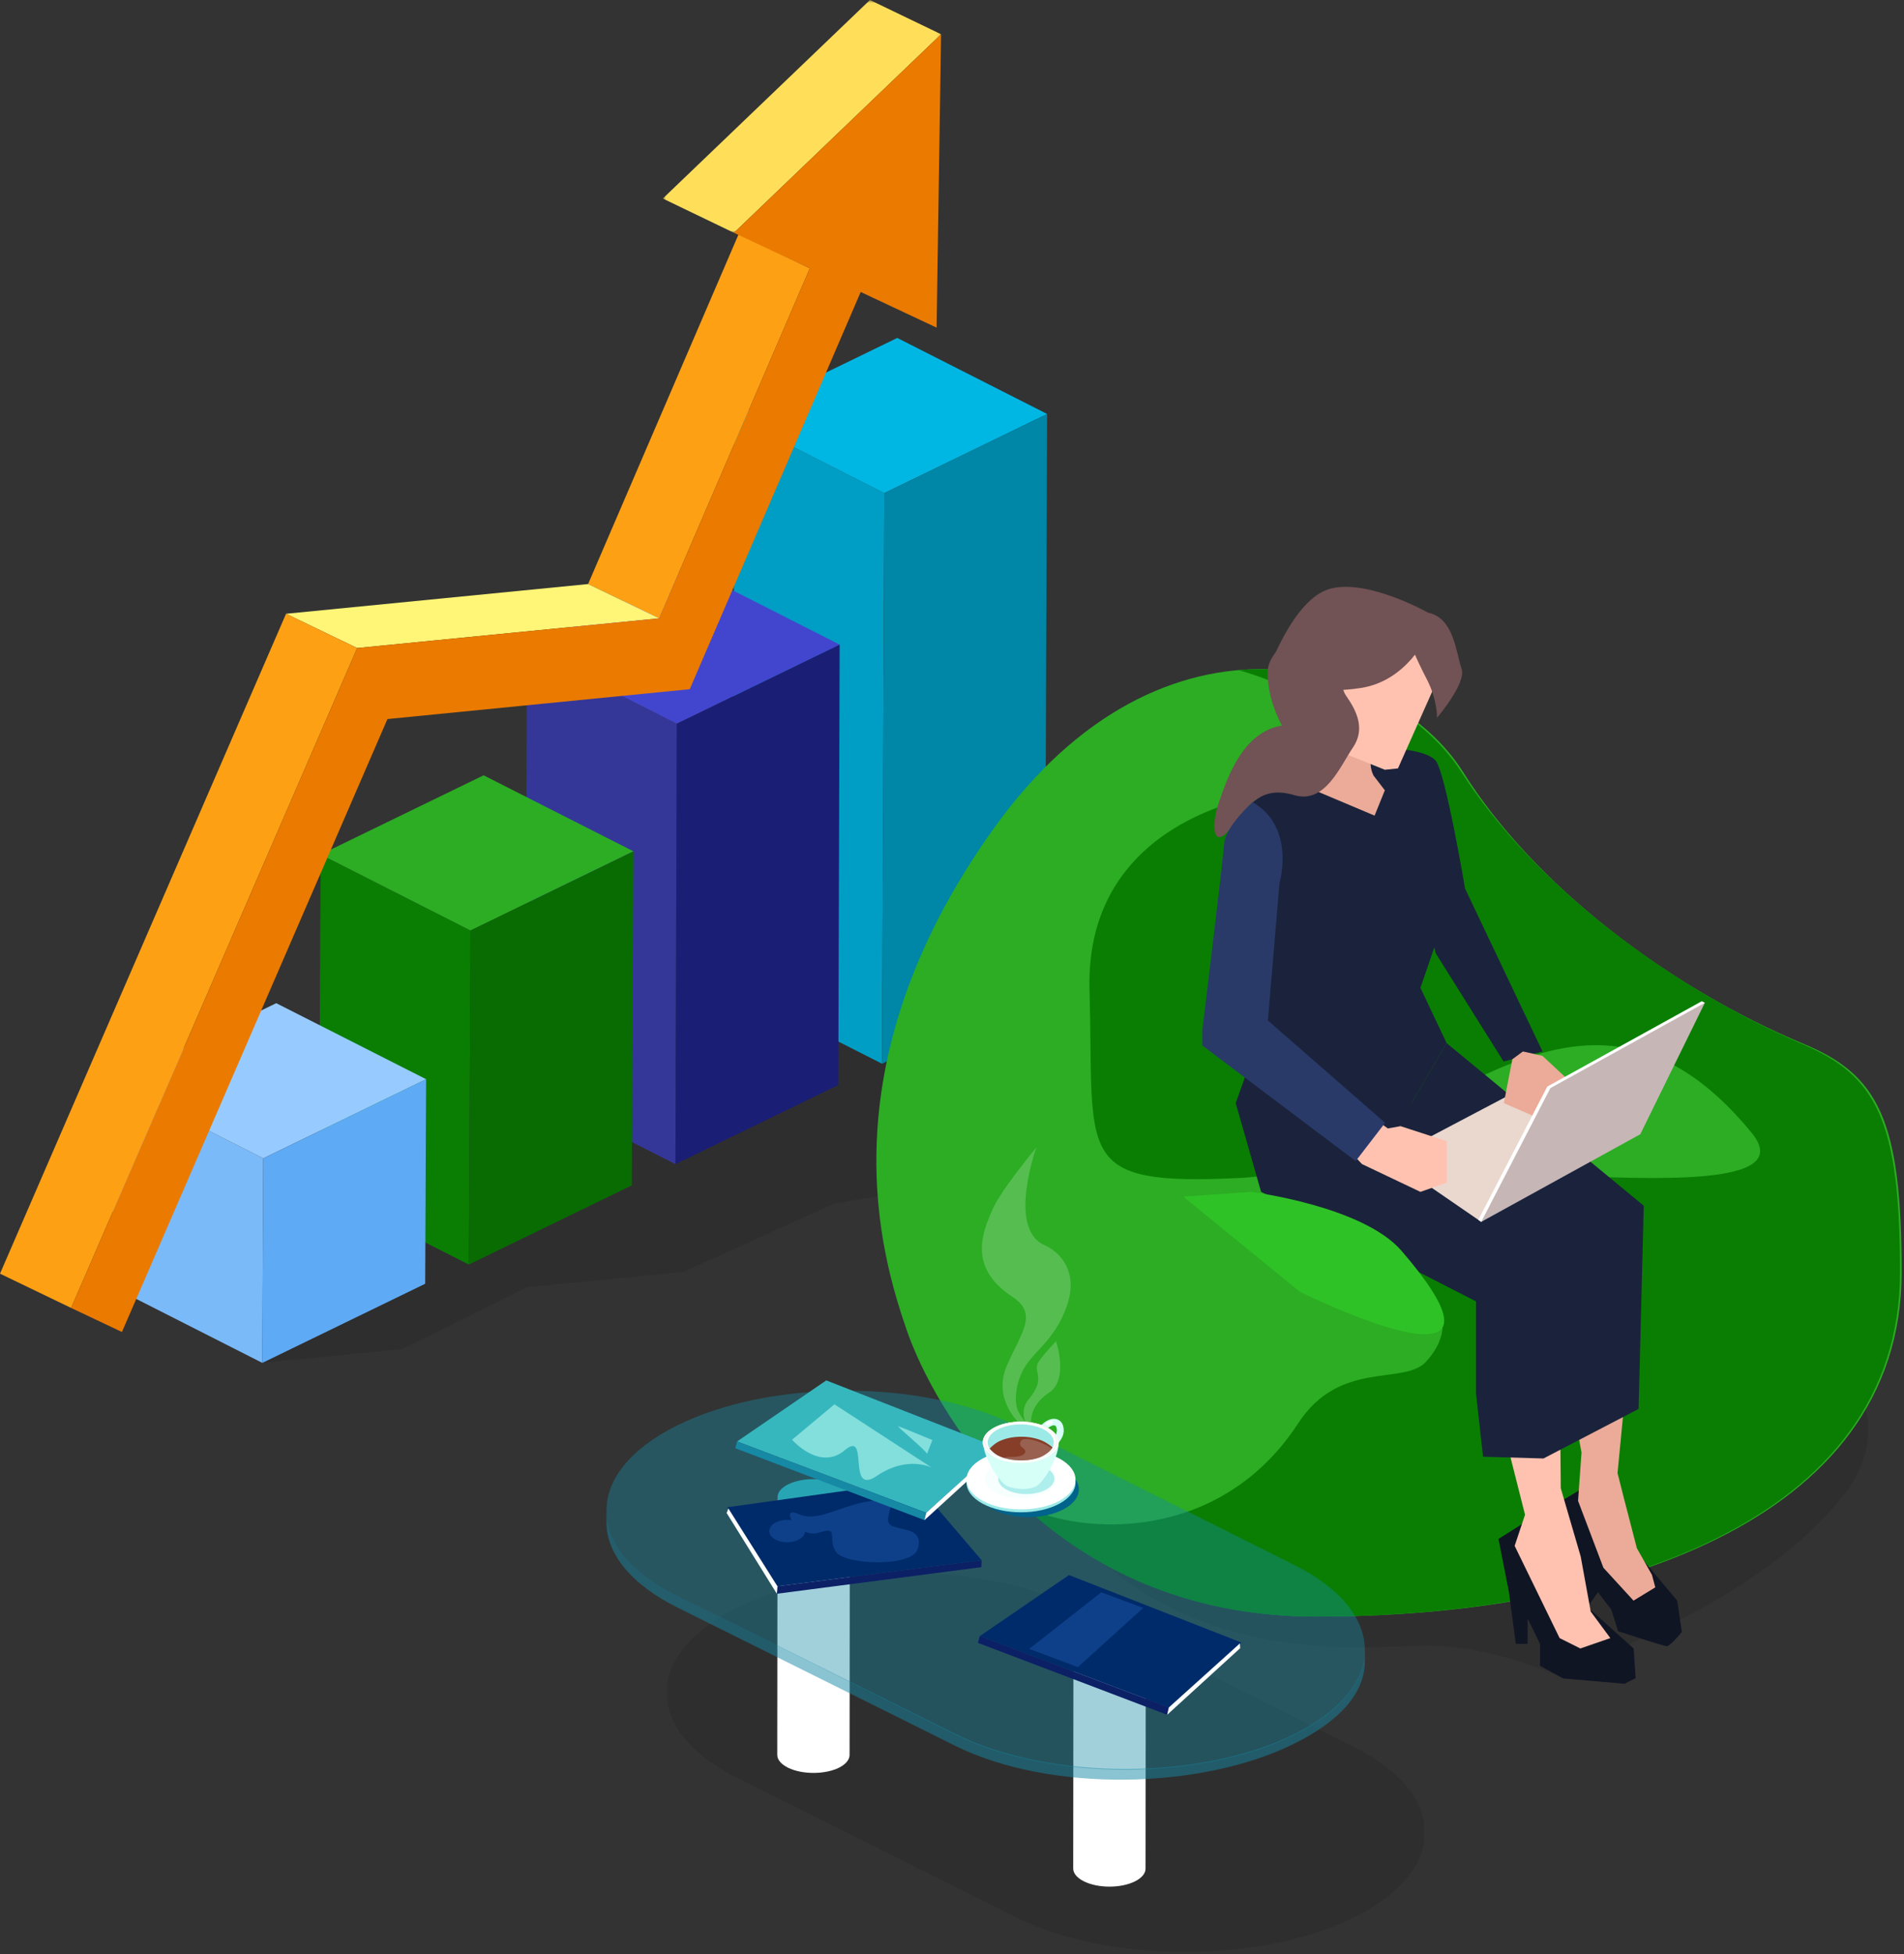 <svg xmlns="http://www.w3.org/2000/svg" xmlns:xlink="http://www.w3.org/1999/xlink" width="536" height="550" viewBox="0 0 536 550">
  <rect x="0" y="0" width="536" height="550" fill="#333333" stroke="none"/>
  <defs>
    <polygon id="wealth_future_icn-a" points=".588 .605 78.924 .605 78.924 66.123 .588 66.123"/>
    <polygon id="wealth_future_icn-c" points=".636 .314 214.131 .314 214.131 107 .636 107"/>
  </defs>
  <g fill="none" fill-rule="evenodd" transform="translate(0 -1)">
    <g transform="translate(0 .395)">
      <polygon fill="#000" fill-opacity=".1" points="265.083 254.161 80.55 347.956 73.851 384.18 113.326 380.259 148.337 362.897 192.354 358.583 234.818 339.349 266.634 334.067 313.374 311.763 343.294 308.145 387.38 286.835 330.104 261.932"/>
      <polygon fill="#009EC4" points="206.128 278.589 248.319 299.988 248.939 139.385 206.746 117.985"/>
      <polygon fill="#00B7E4" points="206.746 117.985 248.938 139.384 294.779 117.115 252.588 95.716"/>
      <polygon fill="#0086A6" points="248.319 299.988 294.16 277.718 294.779 117.115 248.938 139.384"/>
      <polygon fill="#343798" points="147.96 306.846 190.151 328.245 190.529 204.29 148.337 182.891"/>
      <polygon fill="#4246CF" points="148.337 182.891 190.529 204.29 236.37 182.021 194.178 160.621"/>
      <polygon fill="#1B1E75" points="190.151 328.246 235.993 305.976 236.37 182.021 190.529 204.291"/>
      <polygon fill="#0A7E03" points="89.792 335.104 131.983 356.503 132.462 262.493 90.271 241.092"/>
      <polygon fill="#2CAD24" points="90.271 241.093 132.462 262.493 178.335 240.207 136.144 218.809"/>
      <polygon fill="#096C03" points="131.983 356.504 177.857 334.22 178.335 240.207 132.463 262.493"/>
      <polygon fill="#7BBAF9" points="31.659 362.779 73.851 384.179 74.115 326.611 31.923 305.212"/>
      <polygon fill="#97CBFF" points="31.922 305.212 74.114 326.611 119.955 304.342 77.763 282.942"/>
      <polygon fill="#5FAAF5" points="73.851 384.179 119.692 361.909 119.955 304.341 74.115 326.611"/>
      <polygon fill="#FDA014" points="185.578 174.626 165.554 164.983 207.949 66.475 227.974 76.118"/>
      <g transform="translate(186)">
        <mask id="wealth_future_icn-b" fill="#fff">
          <use xlink:href="#wealth_future_icn-a"/>
        </mask>
        <polygon fill="#FFDF5A" points="20.611 66.123 .588 56.48 58.9 .604 78.924 10.248" mask="url(#wealth_future_icn-b)"/>
      </g>
      <polygon fill="#FFF576" points="100.55 182.988 80.527 173.344 165.554 164.983 185.578 174.626"/>
      <polygon fill="#FDA014" points="20.023 368.712 .001 359.069 80.526 173.345 100.549 182.988"/>
      <polygon fill="#EA7A00" points="206.611 66.123 264.924 10.248 263.667 92.819 242.297 82.781 194.171 194.574 109.069 202.978 34.327 375.482 20.023 368.712 100.549 182.988 185.578 174.626 227.973 76.118"/>
    </g>
    <path fill="#000" fill-opacity=".1" d="M513.194,379.633 C513.194,379.633 537.737,398.142 518.737,422.142 C499.737,446.142 465.783,460.167 465.783,460.167 L439.737,473.142 C439.737,473.142 420.737,464.142 401.737,464.142 C382.737,464.142 302.737,476.142 276.737,383.142 C250.737,290.142 513.194,379.633 513.194,379.633"/>
    <path fill="#2CAD24" d="M507.842,294.829 C469.476,278.844 431.749,249.951 411.927,218.358 C392.105,186.766 327.564,167.213 279.607,234.352 C231.649,301.493 248.233,354.936 255.267,375.398 C262.3,395.859 294.175,455.811 370.364,455.967 C451.572,456.132 535.33,429.877 535.338,359.063 C535.342,316.2 528.778,303.553 507.842,294.829"/>
    <path fill="#0A7E03" d="M365.438,401.6 C343.517,435.222 304.867,433.103 288.361,425.008 C306.679,441.814 333.073,455.892 369.904,455.967 C451.112,456.132 534.87,429.877 534.877,359.064 C534.88,316.201 528.225,303.767 507.38,294.829 C469.925,278.77 431.921,250.149 411.465,218.359 C400.397,201.158 376.263,187.365 348.604,189.596 C357.148,191.62 411.717,211.935 355.456,224.809 C353.464,225.265 305.395,232.164 306.718,279.554 C308.041,326.943 301.874,334.856 349.606,332.502 C397.34,330.149 443.015,258.72 493.096,319.794 C514.805,346.269 382.604,321.596 356.457,331.92 C341.652,337.765 426.368,356.329 401.562,384.132 C395.32,391.13 377.293,383.414 365.438,401.6"/>
    <path fill="#1A233B" d="M391.024,211.6 C391.024,211.6 401.382,211.831 404.154,215.077 C406.923,218.322 412.44,251.097 412.44,251.097 L434.243,296.936 L423.272,299.751 L404.154,269.27 L391.024,211.6 Z"/>
    <polygon fill="#101524" points="431.587 427.955 421.852 434.121 424.773 449.049 426.72 463.651 430.046 463.651 430.046 456.513 433.534 463.651 433.534 469.817 440.025 473.387 457.323 474.878 460.462 473.309 459.889 464.95 444.892 451.482"/>
    <path fill="#101524" d="M462.74,440.287 L472.15,451.482 L473.469,460.303 C473.469,460.303 470.204,464.301 469.23,464.301 C468.257,464.301 455.509,460.082 455.509,460.082 L453.621,454.054 L449.859,449.095 L447.439,452.516 L438.594,424.005 L446.708,419.15 L462.74,440.287 Z"/>
    <path fill="#FFC2B0" d="M453.329,462.029 L447.812,454.565 L444.988,439.065 L439.375,419.842 L439.024,378.93 C439.024,378.93 419.554,387.043 419.554,388.017 C419.554,388.99 429.315,427.307 429.315,427.307 L426.394,436.068 L439.051,462.029 L444.891,464.95 L453.329,462.029 Z"/>
    <polygon fill="#EBAB98" points="459.855 451.483 465.986 447.752 465.047 444.224 460.793 436.718 457.024 422.16 455.356 415.574 459.17 376.034 440.673 385.769 445.217 409.784 444.244 423.413 451.382 442.235"/>
    <path fill="#1A233B" d="M407.248,294.581 L397.351,311.456 L347.862,311.456 L355.017,336.443 C355.988,336.768 415.523,367.271 415.523,367.271 L415.523,393.232 L417.49,410.986 L434.517,411.475 L461.287,397.532 L462.739,340.337 L407.248,294.581 Z"/>
    <polygon fill="#1A233B" points="352.631 269.594 357.141 285.567 347.863 311.456 397.351 311.456 407.249 294.581 399.87 279.005 406.233 260.544 410.156 254.26 409.599 242.829 403.243 232.24 397.318 213.831 363.44 218.97 352.631 226.759"/>
    <polygon fill="#EAD7CE" points="430.289 331.575 416.984 344.881 391.023 327.032 433.534 304.64 440.024 326.384"/>
    <path fill="#EBAB98" d="M428.703,296.936 C428.989,296.936 434.232,298.175 434.232,298.175 L443.269,306.588 L439.114,318.332 L423.353,311.457 L425.746,299.124 L428.703,296.936 Z"/>
    <polygon fill="#FFF" points="416.17 344.322 435.575 306.805 479.06 282.791 479.94 283.224 416.984 344.882"/>
    <polygon fill="#C6B6B6" points="416.984 344.881 436.455 307.237 479.939 283.224 461.766 320.218"/>
    <polygon fill="#FFC2B0" points="386.102 315.276 390.699 318.595 394.269 317.947 407.249 322.166 407.249 333.847 399.871 336.444 383.404 328.613 379.321 324.255"/>
    <path fill="#EBAB98" d="M387.091,209.891 C387.091,209.891 384.538,215.132 386.671,219.279 L389.849,223.422 L386.964,230.55 L364.188,220.941 C364.188,220.941 370.461,222.153 371.921,219.621 C373.381,217.091 373.345,201.867 373.345,201.867 L387.091,209.891 Z"/>
    <path fill="#FFC2B0" d="M402.516,186.845 L403.624,194.636 L393.546,217.261 L389.849,217.642 L376.284,212.184 C376.284,212.184 370.429,203.122 370.226,197.023 C369.747,182.696 386.04,176.296 386.04,176.296 L400.58,184.63 L402.516,186.845 Z"/>
    <path fill="#715255" d="M401.75,179.838 C401.75,179.838 396.183,192.556 383.238,194.599 C370.296,196.642 364.742,193.085 364.742,193.085 L356.917,190.055 C356.917,190.055 363.944,169.509 374.503,166.679 C385.063,163.849 402.023,173.43 402.023,173.43 L401.75,179.838 Z"/>
    <path fill="#715255" d="M404.534 203.013C404.534 203.013 412.803 193.33 411.474 189.312 409.808 184.272 409.25 174.945 402.023 173.43 388.531 170.603 397.53 176.817 396.865 178.928 396.201 181.038 398.576 186.169 401.713 192.267 404.692 198.058 404.534 203.013 404.534 203.013M379.86 185.687C379.86 185.687 376 192.571 378.953 196.821 381.906 201.072 384.45 206.127 380.847 211.415 377.244 216.701 373.012 227.389 364.32 224.784 355.628 222.178 351.728 226.86 346.63 233.782 341.531 240.704 340.841 233.583 343.097 226.952 345.354 220.321 349.759 206.932 360.91 205.21 368.499 204.039 360.91 205.21 360.91 205.21 360.91 205.21 356.475 197.68 356.917 189.48 357.358 181.308 380.344 166.961 382.784 167.119 400.403 168.257 379.86 185.687 379.86 185.687"/>
    <path fill="#293A69" d="M352.631,226.759 C352.631,226.759 344.943,233.573 344.618,238.441 C344.293,243.309 338.452,291.012 338.452,291.012 L338.452,295.231 L381.643,327.776 L389.923,317.01 L356.917,288.205 L360.194,249.475 C360.194,249.475 364.861,233.898 352.631,226.759"/>
    <path fill="#2FC226" d="M333.123,337.797 L352.185,336.443 C352.185,336.443 383.651,340.405 394.537,353.028 C433.311,397.989 365.898,364.535 365.898,364.535 L333.123,337.797 Z"/>
    <g transform="translate(187 443.395)">
      <mask id="wealth_future_icn-d" fill="#fff">
        <use xlink:href="#wealth_future_icn-c"/>
      </mask>
      <path fill="#000" fill-opacity=".1" d="M194.146,49.31 C220.667,62.51 220.811,83.903 194.467,97.099 C168.114,110.3 125.251,110.3 98.743,97.099 L20.615,57.992 C-5.904,44.799 -6.039,23.408 20.305,10.211 C46.641,-2.986 89.5,-2.986 116.028,10.211 L194.146,49.31 Z" mask="url(#wealth_future_icn-d)"/>
    </g>
    <path fill="#FFF" d="M322.555,455.769 L322.486,526.919 C322.481,528.207 321.492,529.502 319.519,530.486 C315.563,532.476 309.115,532.476 305.132,530.486 C303.122,529.482 302.117,528.177 302.122,526.873 L302.196,455.718 C302.196,457.032 303.201,458.339 305.205,459.332 C309.193,461.331 315.639,461.331 319.597,459.332 C321.57,458.353 322.555,457.052 322.555,455.769"/>
    <path fill="#36B7BE" d="M319.558,452.148 C323.545,454.13 323.56,457.353 319.597,459.332 C315.639,461.331 309.193,461.331 305.205,459.332 C301.218,457.353 301.194,454.134 305.161,452.148 C309.121,450.162 315.568,450.162 319.558,452.148"/>
    <path fill="#FFF" d="M239.243,422.395 L239.167,494.922 C239.159,496.209 238.174,497.498 236.214,498.488 C232.246,500.47 225.792,500.47 221.812,498.493 C219.803,497.485 218.798,496.18 218.807,494.863 L218.884,422.349 C218.884,423.658 219.876,424.966 221.889,425.965 C225.873,427.948 232.322,427.948 236.283,425.961 C238.253,424.97 239.243,423.683 239.243,422.395"/>
    <path fill="#36B7BE" d="M236.248,418.779 C240.23,420.76 240.243,423.978 236.283,425.962 C232.322,427.947 225.873,427.947 221.889,425.966 C217.901,423.978 217.884,420.76 221.844,418.779 C225.811,416.788 232.254,416.788 236.248,418.779"/>
    <path fill="#1689A5" d="M364.579,488.955 C338.225,502.156 295.362,502.156 268.854,488.955 L190.717,450.066 C177.373,443.434 170.703,434.723 170.73,426.019 L170.721,429.37 C170.703,438.072 177.361,446.789 190.704,453.421 L268.839,492.313 C295.354,505.515 338.225,504.824 364.566,491.632 C377.651,485.075 384.196,477.182 384.23,468.597 L384.237,465.233 C384.211,473.826 377.658,482.403 364.579,488.955" opacity=".5"/>
    <path fill="#1689A5" fill-opacity=".4" d="M364.247,441.385 C390.768,454.585 390.912,475.978 364.569,489.174 C338.215,502.375 295.352,502.375 268.845,489.174 L190.717,450.067 C164.197,436.874 164.062,415.483 190.406,402.286 C216.743,389.089 259.601,389.089 286.129,402.286 L364.247,441.385 Z"/>
    <polygon fill="#002B6A" points="276.337 440.108 257.339 417.857 204.728 425.205 218.855 447.453"/>
    <polygon fill="#0C2066" points="276.337 440.108 276.254 442.065 218.691 449.548 218.855 447.453"/>
    <polygon fill="#FFF" points="218.691 449.548 204.56 426.814 205.053 425.552 218.855 447.452"/>
    <path fill="#0E408A" d="M258.254,437.136 C258.254,437.136 260.278,432.939 255.576,431.686 C250.866,430.423 249.566,430.707 250.132,427.556 C250.704,424.409 252.822,422.164 244.373,423.567 C235.919,424.972 230.161,429.589 224.639,427.065 C219.118,424.549 224.717,434.341 230.652,432.317 C236.58,430.283 232.677,434.454 235.522,437.952 C238.355,441.45 256.47,442.035 258.254,437.136"/>
    <path fill="#0E408A" d="M216.564,431.915 C216.564,433.646 218.814,435.065 221.595,435.065 C224.375,435.065 226.626,433.646 226.626,431.915 C226.626,430.175 224.375,428.768 221.595,428.768 C218.814,428.768 216.564,430.175 216.564,431.915"/>
    <polygon fill="#002B6A" points="275.824 461.46 300.929 444.282 349.46 463.269 329.052 481.551"/>
    <polygon fill="#0C2066" points="275.824 461.46 275.298 463.366 328.57 483.614 329.052 481.551"/>
    <polygon fill="#FFF" points="328.57 483.615 349.126 464.865 349.037 463.531 329.051 481.551"/>
    <polygon fill="#0E408A" points="321.827 453.529 310.022 449.147 289.744 465.067 303.451 470.185"/>
    <polygon fill="#36B7BE" points="207.504 406.679 232.605 389.501 281.13 408.491 260.736 426.771"/>
    <polygon fill="#1689A5" points="207.504 406.679 206.985 408.589 260.248 428.829 260.736 426.771"/>
    <polygon fill="#FFF" points="260.248 428.829 280.801 410.08 280.715 408.759 260.736 426.77"/>
    <path fill="#83DFDB" d="M262.304 414.053L234.905 396.232 222.965 406.205C222.965 406.205 230.76 415.128 237.818 409.149 244.883 403.159 238.186 422.269 246.831 416.382 255.48 410.504 262.304 414.053 262.304 414.053M260.975 410.174C260.688 409.204 251.959 402.093 252.929 402.416 253.899 402.739 262.462 406.289 262.462 406.289L260.975 410.174z"/>
    <path fill="#00638B" d="M299.529,414.681 C305.103,417.721 305.106,422.655 299.535,425.701 C293.965,428.745 284.929,428.75 279.354,425.71 C273.78,422.67 273.777,417.737 279.348,414.691 C284.92,411.646 293.955,411.641 299.529,414.681"/>
    <path fill="#9CEAE8" d="M298.276,412.326 C304.267,415.597 304.267,420.902 298.276,424.174 C292.284,427.445 282.569,427.445 276.577,424.174 C270.585,420.902 270.585,415.597 276.577,412.326 C282.569,409.055 292.284,409.055 298.276,412.326"/>
    <path fill="#FFF" d="M298.276,411.513 C304.267,414.784 304.267,420.089 298.276,423.361 C292.284,426.632 282.569,426.632 276.577,423.361 C270.585,420.089 270.585,414.784 276.577,411.513 C282.569,408.241 292.284,408.241 298.276,411.513"/>
    <path fill="#D6FFF8" fill-opacity=".2" d="M294.296,413.333 C298.185,415.456 298.185,418.899 294.296,421.022 C290.406,423.146 284.101,423.146 280.212,421.022 C276.322,418.899 276.322,415.456 280.212,413.333 C284.101,411.209 290.406,411.209 294.296,413.333"/>
    <path fill="#9CEAE8" fill-opacity=".8" d="M294.5,414.124 C297.59,415.811 297.59,418.545 294.5,420.231 C291.411,421.919 286.402,421.919 283.313,420.231 C280.225,418.545 280.225,415.811 283.313,414.124 C286.402,412.437 291.411,412.437 294.5,414.124"/>
    <path fill="#D6FFF8" d="M293.188,410.288 C292.826,410.288 292.477,410.096 292.31,409.766 C292.08,409.308 292.284,408.759 292.768,408.54 C292.768,408.54 294.664,407.671 295.993,406.396 C297.283,405.16 297.738,404.034 297.426,402.854 C297.27,402.264 296.976,402.196 296.879,402.174 C296.377,402.06 295.428,402.419 294.434,403.484 C294.079,403.865 293.465,403.901 293.062,403.565 C292.66,403.229 292.622,402.649 292.977,402.268 C294.365,400.781 295.997,400.079 297.339,400.389 C298.327,400.616 299.027,401.333 299.311,402.409 C299.791,404.221 299.139,405.996 297.376,407.686 C295.803,409.195 293.696,410.158 293.606,410.198 C293.471,410.259 293.329,410.288 293.188,410.288"/>
    <path fill="#9CEAE8" d="M294.914,402.824 C299.088,405.103 299.088,408.798 294.914,411.077 C290.74,413.354 283.974,413.354 279.8,411.077 C275.627,408.798 275.627,405.103 279.8,402.824 C283.974,400.546 290.74,400.546 294.914,402.824"/>
    <path fill="#FCDEA9" d="M293.952,410.551 C290.309,412.54 284.404,412.54 280.762,410.551 C277.119,408.562 277.119,405.337 280.762,403.349 C284.404,401.36 290.309,401.36 293.952,403.349 C297.595,405.337 297.595,408.562 293.952,410.551 M279.8,402.823 C275.627,405.103 275.627,408.797 279.8,411.076 C283.973,413.355 290.74,413.355 294.914,411.076 C299.088,408.797 299.088,405.103 294.914,402.823 C290.74,400.545 283.973,400.545 279.8,402.823"/>
    <path fill="#FFF" d="M293.952,410.551 C290.309,412.54 284.404,412.54 280.762,410.551 C277.119,408.562 277.119,405.337 280.762,403.349 C284.404,401.36 290.309,401.36 293.952,403.349 C297.595,405.337 297.595,408.562 293.952,410.551 M279.8,402.823 C275.627,405.103 275.627,408.797 279.8,411.076 C283.973,413.355 290.74,413.355 294.914,411.076 C299.088,408.797 299.088,405.103 294.914,402.823 C290.74,400.545 283.973,400.545 279.8,402.823"/>
    <path fill="#F3F5F6" d="M287.358,401.379 C284.812,401.379 282.252,401.858 280.443,402.845 C278.582,403.86 277.478,405.195 277.478,406.665 C277.478,408.136 278.745,409.606 280.606,410.622 C282.416,411.609 284.812,412.152 287.358,412.152 C289.902,412.152 292.389,411.614 294.197,410.627 C296.058,409.61 297.274,408.311 297.274,406.841 C297.274,405.371 296.171,403.896 294.308,402.879 C292.5,401.892 289.902,401.379 287.358,401.379 M287.358,412.308 C284.557,412.308 281.928,411.714 279.957,410.638 C278.038,409.59 276.981,408.215 276.981,406.766 C276.981,405.317 278.038,403.942 279.957,402.895 C281.928,401.817 284.557,401.225 287.358,401.225 C290.159,401.225 292.788,401.817 294.759,402.895 C296.676,403.942 297.733,405.317 297.733,406.766 C297.733,408.215 296.676,409.59 294.759,410.638 C292.788,411.714 290.159,412.308 287.358,412.308"/>
    <path fill="#D6FFF8" d="M294.914,411.076 C290.74,413.354 283.974,413.354 279.8,411.076 C278.262,410.236 277.292,409.203 276.888,408.12 C277.379,411.898 281.631,418.574 283.669,419.321 C286.039,420.19 289.199,420.397 291.454,419.427 C293.847,418.395 297.864,411.238 297.99,407.535 C297.753,408.828 296.727,410.086 294.914,411.076"/>
    <path fill="#863E29" d="M280.862,406.852 C280.129,407.252 279.035,408.216 278.594,408.696 C279.112,409.334 280.074,410.175 280.761,410.551 C284.404,412.54 290.785,412.478 293.952,410.551 C295.457,409.635 295.919,408.974 296.311,408.378 C295.889,407.953 294.81,407.212 294.152,406.852 C290.482,404.848 284.532,404.848 280.862,406.852"/>
    <path fill="#E9ECEE" fill-opacity=".2" d="M296.035,408.716 C294.169,407.168 289.517,405.439 287.814,406.184 C287.327,406.469 286.702,407.535 287.708,408.314 C288.209,408.701 289.029,409.308 288.458,410.041 C287.845,410.827 286.477,410.949 285.476,411.015 C285.123,411.037 283.052,410.938 282.71,411.353 C286.477,412.552 291.096,412.111 293.952,410.551 C294.397,410.308 294.778,410.044 295.111,409.768 C295.839,409.069 296.035,408.716 296.035,408.716"/>
    <path fill="#FFF" d="M295.955,400.86 C295.955,400.86 295.539,400.697 294.739,401.325 C293.938,401.952 294.739,402.103 294.739,402.103 C294.739,402.103 295.339,402.185 296.099,401.672 C296.859,401.158 295.955,400.86 295.955,400.86"/>
    <path fill="#FFF" fill-opacity=".2" d="M290.317,401.552 C290.317,401.552 289.461,396.831 295.341,392.938 C300.939,389.232 297.291,378.477 297.291,378.477 C297.291,378.477 292.311,383.678 291.958,385.143 C291.371,387.573 294.171,389.343 289.598,394.783 C286.99,397.888 288.705,401.299 288.705,401.299 C288.705,401.299 287.051,399.33 286.42,397.655 C285.734,395.839 285.661,391.679 287.617,387.385 C290.369,381.344 296.767,378.858 300.367,368.427 C303.697,358.78 298.342,353.319 293.983,351.396 C283.523,346.781 291.753,323.918 291.753,323.918 C291.753,323.918 281.62,336.07 279.31,341.606 C277.035,347.06 271.956,357.437 284.984,365.965 C292.345,370.784 287.547,375.913 283.445,385.348 C279.343,394.783 287.035,401.655 287.035,401.655 C288.019,401.886 288.996,402.136 290.317,401.552"/>
  </g>
</svg>

